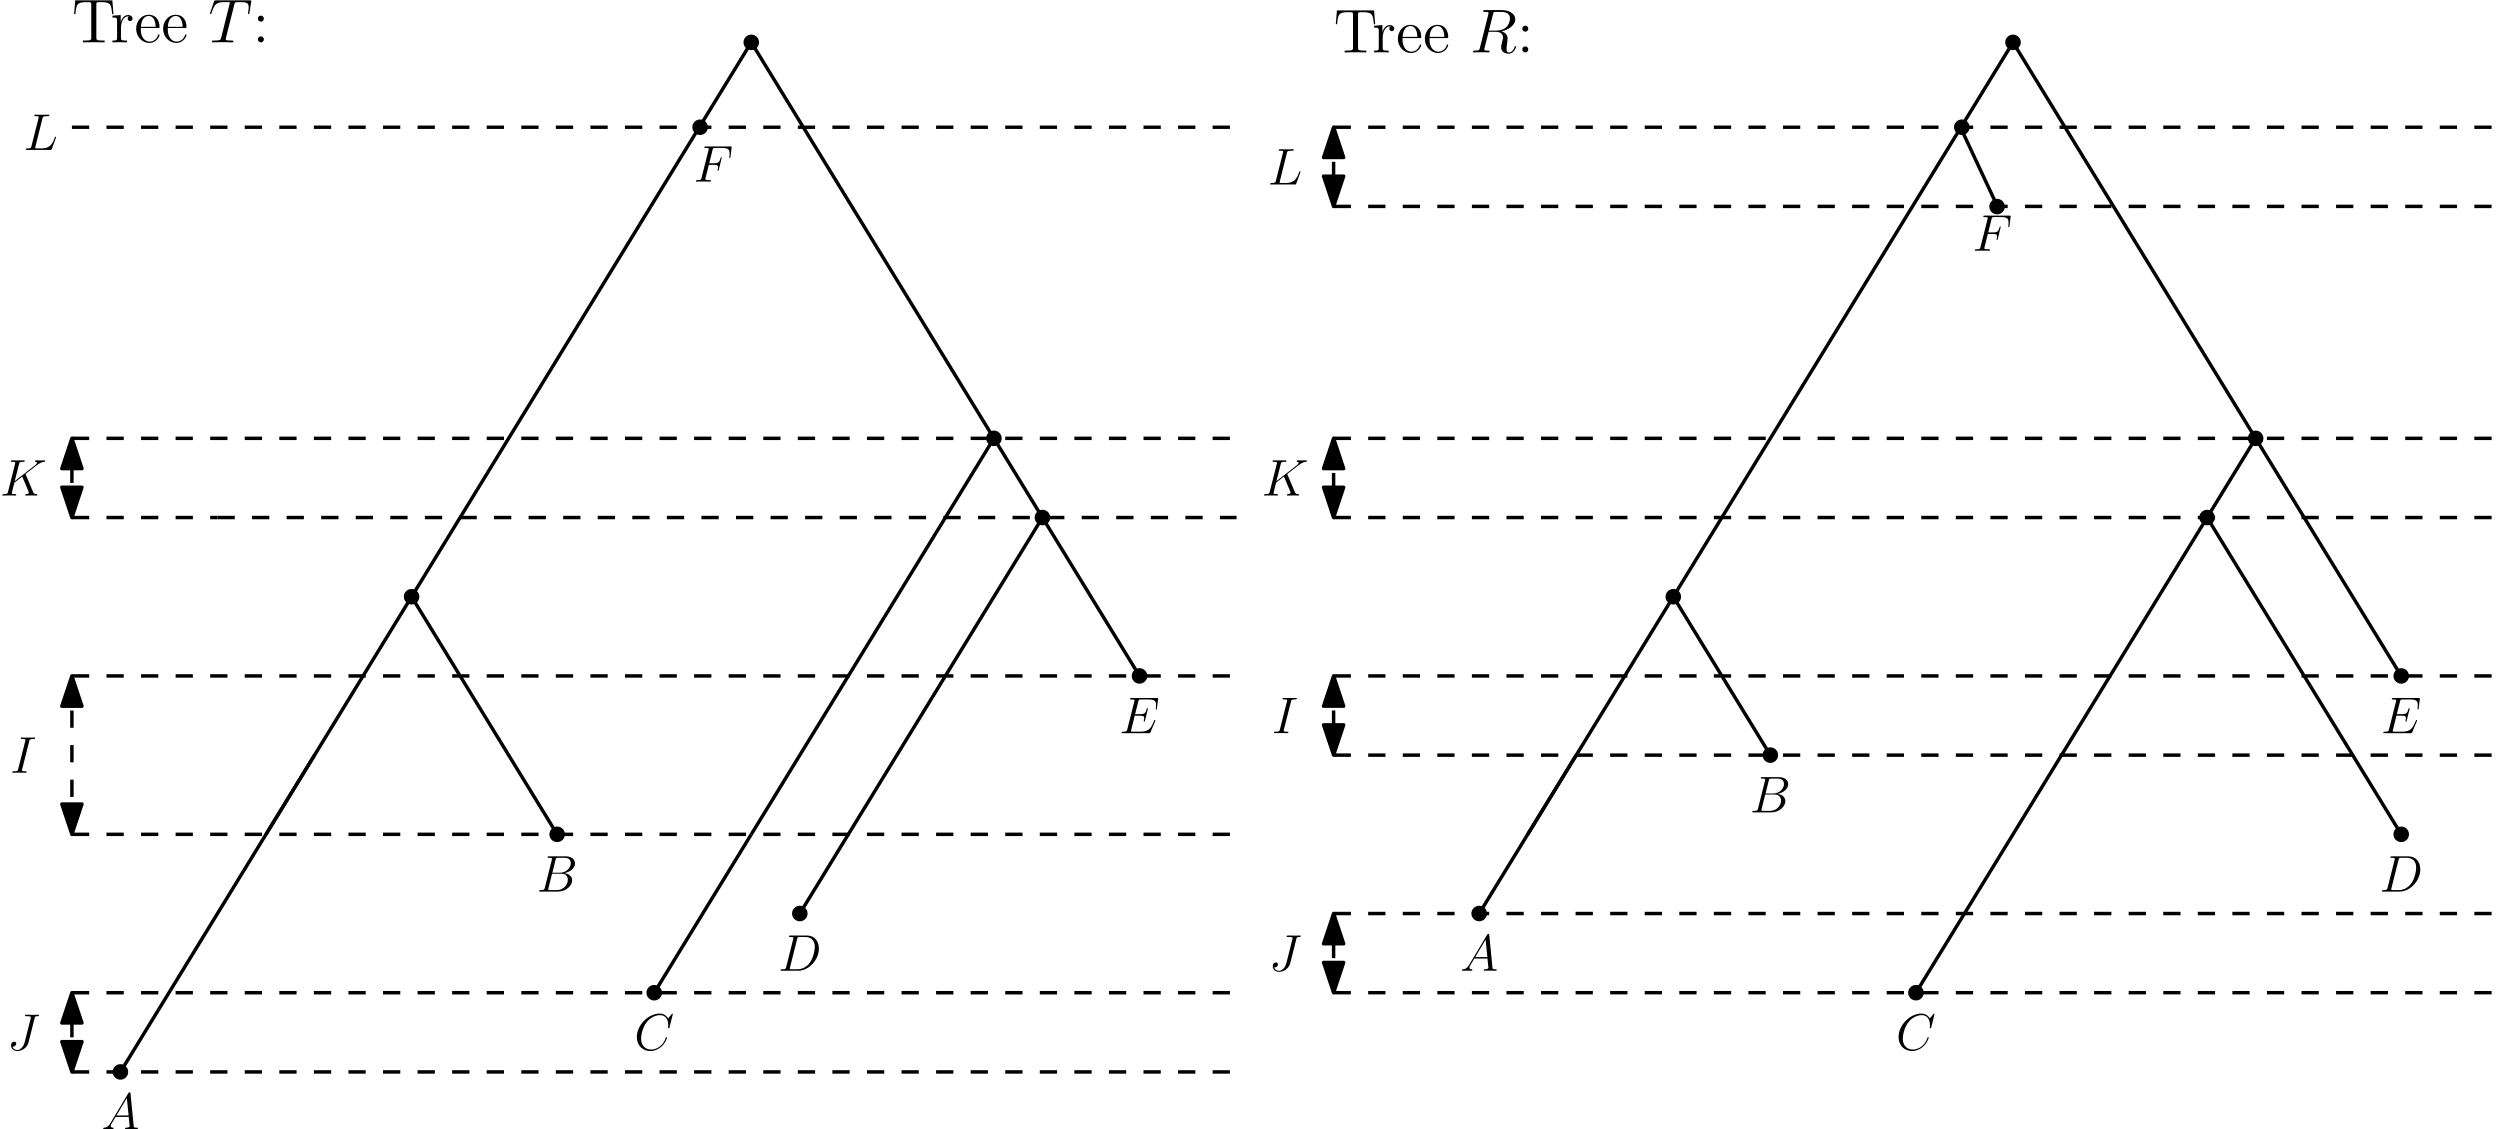 <?xml version="1.0" encoding="UTF-8" standalone="no"?>
<svg
   xmlns:dc="http://purl.org/dc/elements/1.1/"
   xmlns:cc="http://creativecommons.org/ns#"
   xmlns:rdf="http://www.w3.org/1999/02/22-rdf-syntax-ns#"
   xmlns:svg="http://www.w3.org/2000/svg"
   xmlns="http://www.w3.org/2000/svg"
   xmlns:xlink="http://www.w3.org/1999/xlink"
   xmlns:sodipodi="http://sodipodi.sourceforge.net/DTD/sodipodi-0.dtd"
   xmlns:inkscape="http://www.inkscape.org/namespaces/inkscape"
   width="578.578pt"
   height="261.323pt"
   viewBox="0 0 578.578 261.323"
   version="1.1"
   id="svg4155"
   inkscape:version="0.91 r13725"
   sodipodi:docname="dts_neighbors.svg">
  <sodipodi:namedview
     pagecolor="#ffffff"
     bordercolor="#666666"
     borderopacity="1"
     objecttolerance="10"
     gridtolerance="10"
     guidetolerance="10"
     inkscape:pageopacity="0"
     inkscape:pageshadow="2"
     inkscape:window-width="1920"
     inkscape:window-height="1200"
     id="namedview4554"
     showgrid="false"
     inkscape:zoom="1.9233356"
     inkscape:cx="361.61137"
     inkscape:cy="163.32687"
     inkscape:window-x="0"
     inkscape:window-y="0"
     inkscape:window-maximized="1"
     inkscape:current-layer="surface2276" />
  <defs
     id="defs4157">
    <g
       id="g4159">
      <symbol
         overflow="visible"
         id="glyph0-0">
        <path
           style="stroke:none;"
           d=""
           id="path4162" />
      </symbol>
      <symbol
         overflow="visible"
         id="glyph0-1">
        <path
           style="stroke:none;"
           d="M 4.375 -7.344 C 4.484 -7.797 4.531 -7.812 5 -7.812 L 6.547 -7.812 C 7.906 -7.812 7.906 -6.672 7.906 -6.562 C 7.906 -5.594 6.938 -4.359 5.359 -4.359 L 3.641 -4.359 Z M 6.391 -4.266 C 7.703 -4.5 8.875 -5.422 8.875 -6.516 C 8.875 -7.453 8.062 -8.156 6.703 -8.156 L 2.875 -8.156 C 2.641 -8.156 2.531 -8.156 2.531 -7.938 C 2.531 -7.812 2.641 -7.812 2.828 -7.812 C 3.547 -7.812 3.547 -7.719 3.547 -7.594 C 3.547 -7.562 3.547 -7.5 3.5 -7.312 L 1.891 -0.891 C 1.781 -0.469 1.75 -0.344 0.922 -0.344 C 0.688 -0.344 0.578 -0.344 0.578 -0.125 C 0.578 0 0.641 0 0.891 0 L 4.984 0 C 6.812 0 8.219 -1.391 8.219 -2.594 C 8.219 -3.578 7.359 -4.172 6.391 -4.266 Z M 4.703 -0.344 L 3.078 -0.344 C 2.922 -0.344 2.891 -0.344 2.828 -0.359 C 2.688 -0.375 2.672 -0.391 2.672 -0.484 C 2.672 -0.578 2.703 -0.641 2.719 -0.75 L 3.562 -4.125 L 5.812 -4.125 C 7.219 -4.125 7.219 -2.812 7.219 -2.719 C 7.219 -1.562 6.188 -0.344 4.703 -0.344 Z M 4.703 -0.344 "
           id="path4165" />
      </symbol>
      <symbol
         overflow="visible"
         id="glyph0-2">
        <path
           style="stroke:none;"
           d="M 2.031 -1.328 C 1.609 -0.625 1.203 -0.375 0.641 -0.344 C 0.5 -0.328 0.406 -0.328 0.406 -0.125 C 0.406 -0.047 0.469 0 0.547 0 C 0.766 0 1.297 -0.031 1.516 -0.031 C 1.859 -0.031 2.25 0 2.578 0 C 2.656 0 2.797 0 2.797 -0.234 C 2.797 -0.328 2.703 -0.344 2.625 -0.344 C 2.359 -0.375 2.125 -0.469 2.125 -0.75 C 2.125 -0.922 2.203 -1.047 2.359 -1.312 L 3.266 -2.828 L 6.312 -2.828 C 6.328 -2.719 6.328 -2.625 6.328 -2.516 C 6.375 -2.203 6.516 -0.953 6.516 -0.734 C 6.516 -0.375 5.906 -0.344 5.719 -0.344 C 5.578 -0.344 5.453 -0.344 5.453 -0.125 C 5.453 0 5.562 0 5.625 0 C 5.828 0 6.078 -0.031 6.281 -0.031 L 6.953 -0.031 C 7.688 -0.031 8.219 0 8.219 0 C 8.312 0 8.438 0 8.438 -0.234 C 8.438 -0.344 8.328 -0.344 8.156 -0.344 C 7.5 -0.344 7.484 -0.453 7.453 -0.812 L 6.719 -8.266 C 6.688 -8.516 6.641 -8.531 6.516 -8.531 C 6.391 -8.531 6.328 -8.516 6.219 -8.328 Z M 3.469 -3.172 L 5.875 -7.188 L 6.281 -3.172 Z M 3.469 -3.172 "
           id="path4168" />
      </symbol>
      <symbol
         overflow="visible"
         id="glyph0-3">
        <path
           style="stroke:none;"
           d="M 8.922 -8.312 C 8.922 -8.422 8.844 -8.422 8.828 -8.422 C 8.797 -8.422 8.75 -8.422 8.656 -8.297 L 7.828 -7.297 C 7.406 -8.016 6.75 -8.422 5.859 -8.422 C 3.281 -8.422 0.594 -5.797 0.594 -2.984 C 0.594 -0.984 2 0.25 3.734 0.25 C 4.703 0.25 5.531 -0.156 6.234 -0.734 C 7.266 -1.609 7.578 -2.766 7.578 -2.875 C 7.578 -2.969 7.484 -2.969 7.453 -2.969 C 7.344 -2.969 7.328 -2.906 7.297 -2.859 C 6.75 -0.984 5.141 -0.094 3.938 -0.094 C 2.672 -0.094 1.578 -0.906 1.578 -2.609 C 1.578 -2.984 1.703 -5.062 3.047 -6.641 C 3.703 -7.406 4.828 -8.062 5.969 -8.062 C 7.281 -8.062 7.859 -6.984 7.859 -5.766 C 7.859 -5.453 7.828 -5.188 7.828 -5.141 C 7.828 -5.031 7.953 -5.031 7.984 -5.031 C 8.109 -5.031 8.125 -5.047 8.172 -5.266 Z M 8.922 -8.312 "
           id="path4171" />
      </symbol>
      <symbol
         overflow="visible"
         id="glyph0-4">
        <path
           style="stroke:none;"
           d="M 1.875 -0.891 C 1.766 -0.469 1.75 -0.344 0.906 -0.344 C 0.688 -0.344 0.562 -0.344 0.562 -0.125 C 0.562 0 0.641 0 0.875 0 L 4.656 0 C 7.078 0 9.438 -2.5 9.438 -5.156 C 9.438 -6.891 8.406 -8.156 6.688 -8.156 L 2.859 -8.156 C 2.625 -8.156 2.516 -8.156 2.516 -7.938 C 2.516 -7.812 2.625 -7.812 2.812 -7.812 C 3.531 -7.812 3.531 -7.719 3.531 -7.594 C 3.531 -7.562 3.531 -7.5 3.484 -7.312 Z M 4.406 -7.344 C 4.5 -7.797 4.547 -7.812 5.016 -7.812 L 6.328 -7.812 C 7.453 -7.812 8.484 -7.203 8.484 -5.562 C 8.484 -4.953 8.25 -2.875 7.094 -1.562 C 6.75 -1.172 5.844 -0.344 4.469 -0.344 L 3.109 -0.344 C 2.938 -0.344 2.922 -0.344 2.844 -0.359 C 2.719 -0.375 2.703 -0.391 2.703 -0.484 C 2.703 -0.578 2.719 -0.641 2.75 -0.75 Z M 4.406 -7.344 "
           id="path4174" />
      </symbol>
      <symbol
         overflow="visible"
         id="glyph0-5">
        <path
           style="stroke:none;"
           d="M 8.312 -2.766 C 8.312 -2.812 8.359 -2.891 8.359 -2.938 C 8.359 -3 8.312 -3.062 8.234 -3.062 C 8.188 -3.062 8.156 -3.047 8.125 -3.016 C 8.109 -3 8.109 -2.969 8 -2.734 C 7.297 -1.062 6.781 -0.344 4.859 -0.344 L 3.125 -0.344 C 2.953 -0.344 2.922 -0.344 2.859 -0.359 C 2.719 -0.375 2.719 -0.391 2.719 -0.484 C 2.719 -0.578 2.734 -0.641 2.766 -0.75 L 3.578 -4.047 L 4.766 -4.047 C 5.703 -4.047 5.766 -3.844 5.766 -3.484 C 5.766 -3.375 5.766 -3.266 5.688 -2.906 C 5.672 -2.859 5.656 -2.812 5.656 -2.766 C 5.656 -2.688 5.719 -2.656 5.781 -2.656 C 5.891 -2.656 5.906 -2.734 5.953 -2.906 L 6.641 -5.672 C 6.641 -5.734 6.594 -5.797 6.516 -5.797 C 6.406 -5.797 6.391 -5.75 6.344 -5.578 C 6.109 -4.656 5.875 -4.406 4.812 -4.406 L 3.672 -4.406 L 4.406 -7.344 C 4.516 -7.75 4.547 -7.797 5.031 -7.797 L 6.734 -7.797 C 8.219 -7.797 8.516 -7.406 8.516 -6.484 C 8.516 -6.484 8.516 -6.141 8.469 -5.75 C 8.453 -5.703 8.438 -5.625 8.438 -5.609 C 8.438 -5.516 8.5 -5.469 8.578 -5.469 C 8.656 -5.469 8.703 -5.516 8.719 -5.734 L 8.984 -7.828 C 8.984 -7.859 9 -7.984 9 -8.016 C 9 -8.141 8.891 -8.141 8.672 -8.141 L 2.844 -8.141 C 2.625 -8.141 2.5 -8.141 2.5 -7.922 C 2.5 -7.797 2.578 -7.797 2.781 -7.797 C 3.531 -7.797 3.531 -7.703 3.531 -7.578 C 3.531 -7.516 3.516 -7.469 3.484 -7.344 L 1.859 -0.891 C 1.75 -0.469 1.734 -0.344 0.891 -0.344 C 0.672 -0.344 0.547 -0.344 0.547 -0.125 C 0.547 0 0.625 0 0.859 0 L 6.859 0 C 7.125 0 7.141 -0.016 7.219 -0.203 Z M 8.312 -2.766 "
           id="path4177" />
      </symbol>
      <symbol
         overflow="visible"
         id="glyph0-6">
        <path
           style="stroke:none;"
           d="M 3.547 -3.891 L 4.703 -3.891 C 5.609 -3.891 5.672 -3.688 5.672 -3.344 C 5.672 -3.188 5.656 -3.031 5.594 -2.766 C 5.562 -2.719 5.562 -2.656 5.562 -2.625 C 5.562 -2.547 5.609 -2.5 5.688 -2.5 C 5.781 -2.5 5.797 -2.547 5.844 -2.734 L 6.531 -5.516 C 6.531 -5.562 6.5 -5.641 6.422 -5.641 C 6.312 -5.641 6.297 -5.594 6.25 -5.391 C 6 -4.5 5.766 -4.25 4.719 -4.25 L 3.641 -4.25 L 4.406 -7.344 C 4.516 -7.75 4.547 -7.797 5.031 -7.797 L 6.641 -7.797 C 8.125 -7.797 8.344 -7.344 8.344 -6.5 C 8.344 -6.438 8.344 -6.172 8.312 -5.859 C 8.297 -5.812 8.266 -5.656 8.266 -5.609 C 8.266 -5.516 8.328 -5.469 8.406 -5.469 C 8.484 -5.469 8.531 -5.516 8.562 -5.734 L 8.812 -7.828 C 8.812 -7.859 8.828 -7.984 8.828 -8.016 C 8.828 -8.141 8.719 -8.141 8.516 -8.141 L 2.844 -8.141 C 2.625 -8.141 2.5 -8.141 2.5 -7.922 C 2.5 -7.797 2.578 -7.797 2.781 -7.797 C 3.531 -7.797 3.531 -7.703 3.531 -7.578 C 3.531 -7.516 3.516 -7.469 3.484 -7.344 L 1.859 -0.891 C 1.75 -0.469 1.734 -0.344 0.891 -0.344 C 0.672 -0.344 0.547 -0.344 0.547 -0.125 C 0.547 0 0.656 0 0.734 0 C 0.953 0 1.188 -0.031 1.422 -0.031 L 2.969 -0.031 C 3.234 -0.031 3.531 0 3.797 0 C 3.891 0 4.047 0 4.047 -0.219 C 4.047 -0.344 3.969 -0.344 3.703 -0.344 C 2.766 -0.344 2.734 -0.438 2.734 -0.609 C 2.734 -0.672 2.766 -0.766 2.781 -0.844 Z M 3.547 -3.891 "
           id="path4180" />
      </symbol>
      <symbol
         overflow="visible"
         id="glyph0-7">
        <path
           style="stroke:none;"
           d="M 4.406 -7.281 C 4.5 -7.703 4.531 -7.812 5.406 -7.812 C 5.672 -7.812 5.766 -7.812 5.766 -8.047 C 5.766 -8.156 5.625 -8.156 5.594 -8.156 C 5.375 -8.156 5.109 -8.141 4.906 -8.141 L 3.438 -8.141 C 3.188 -8.141 2.922 -8.156 2.672 -8.156 C 2.578 -8.156 2.453 -8.156 2.453 -7.938 C 2.453 -7.812 2.547 -7.812 2.781 -7.812 C 3.531 -7.812 3.531 -7.719 3.531 -7.594 C 3.531 -7.5 3.5 -7.438 3.484 -7.328 L 1.859 -0.891 C 1.75 -0.469 1.734 -0.344 0.859 -0.344 C 0.594 -0.344 0.484 -0.344 0.484 -0.125 C 0.484 0 0.609 0 0.672 0 C 0.891 0 1.141 -0.031 1.359 -0.031 L 2.828 -0.031 C 3.078 -0.031 3.328 0 3.578 0 C 3.672 0 3.812 0 3.812 -0.219 C 3.812 -0.344 3.734 -0.344 3.484 -0.344 C 2.734 -0.344 2.734 -0.438 2.734 -0.578 C 2.734 -0.609 2.734 -0.672 2.781 -0.859 Z M 4.406 -7.281 "
           id="path4183" />
      </symbol>
      <symbol
         overflow="visible"
         id="glyph0-8">
        <path
           style="stroke:none;"
           d="M 6.391 -7.344 C 6.484 -7.703 6.5 -7.812 7.094 -7.812 C 7.281 -7.812 7.406 -7.812 7.406 -8.031 C 7.406 -8.156 7.297 -8.156 7.25 -8.156 C 7.047 -8.156 6.812 -8.141 6.594 -8.141 L 5.938 -8.141 C 5.438 -8.141 4.906 -8.156 4.406 -8.156 C 4.297 -8.156 4.156 -8.156 4.156 -7.953 C 4.156 -7.828 4.25 -7.828 4.25 -7.812 L 4.547 -7.812 C 5.516 -7.812 5.516 -7.719 5.516 -7.547 C 5.516 -7.531 5.516 -7.453 5.469 -7.25 L 4.094 -1.797 C 3.781 -0.578 2.969 0.016 2.406 0.016 C 2 0.016 1.422 -0.172 1.281 -0.812 C 1.328 -0.797 1.391 -0.781 1.438 -0.781 C 1.828 -0.781 2.141 -1.141 2.141 -1.484 C 2.141 -1.672 2.016 -1.922 1.656 -1.922 C 1.453 -1.922 0.938 -1.812 0.938 -1.031 C 0.938 -0.281 1.562 0.25 2.422 0.25 C 3.516 0.25 4.688 -0.578 4.969 -1.703 Z M 6.391 -7.344 "
           id="path4186" />
      </symbol>
      <symbol
         overflow="visible"
         id="glyph0-9">
        <path
           style="stroke:none;"
           d="M 5.969 -4.828 C 5.969 -4.859 5.922 -4.953 5.922 -5 C 5.922 -5.016 5.922 -5.016 6.125 -5.172 L 7.297 -6.078 C 8.891 -7.328 9.422 -7.75 10.25 -7.812 C 10.328 -7.828 10.453 -7.828 10.453 -8.031 C 10.453 -8.109 10.406 -8.156 10.312 -8.156 C 10.188 -8.156 10.047 -8.141 9.906 -8.141 L 9.453 -8.141 C 9.078 -8.141 8.688 -8.156 8.328 -8.156 C 8.25 -8.156 8.109 -8.156 8.109 -7.953 C 8.109 -7.828 8.188 -7.812 8.266 -7.812 C 8.391 -7.812 8.547 -7.75 8.547 -7.594 C 8.547 -7.344 8.188 -7.062 8.094 -7 L 3.406 -3.344 L 4.406 -7.297 C 4.5 -7.703 4.531 -7.812 5.375 -7.812 C 5.609 -7.812 5.719 -7.812 5.719 -8.047 C 5.719 -8.156 5.594 -8.156 5.531 -8.156 C 5.312 -8.156 5.062 -8.141 4.844 -8.141 L 3.438 -8.141 C 3.219 -8.141 2.953 -8.156 2.734 -8.156 C 2.641 -8.156 2.516 -8.156 2.516 -7.938 C 2.516 -7.812 2.625 -7.812 2.797 -7.812 C 3.531 -7.812 3.531 -7.719 3.531 -7.594 C 3.531 -7.562 3.531 -7.5 3.484 -7.312 L 1.859 -0.891 C 1.75 -0.469 1.734 -0.344 0.891 -0.344 C 0.672 -0.344 0.547 -0.344 0.547 -0.125 C 0.547 0 0.656 0 0.734 0 C 0.953 0 1.188 -0.031 1.422 -0.031 L 2.828 -0.031 C 3.047 -0.031 3.297 0 3.531 0 C 3.625 0 3.75 0 3.75 -0.234 C 3.75 -0.344 3.641 -0.344 3.469 -0.344 C 2.734 -0.344 2.734 -0.438 2.734 -0.562 C 2.734 -0.641 2.812 -0.938 2.859 -1.141 L 3.328 -2.984 L 5.141 -4.406 C 5.484 -3.641 6.125 -2.109 6.609 -0.938 C 6.641 -0.875 6.672 -0.797 6.672 -0.719 C 6.672 -0.359 6.188 -0.344 6.078 -0.344 C 5.969 -0.344 5.859 -0.344 5.859 -0.125 C 5.859 0 5.984 0 6.031 0 C 6.438 0 6.891 -0.031 7.297 -0.031 L 7.875 -0.031 C 8.062 -0.031 8.266 0 8.438 0 C 8.516 0 8.641 0 8.641 -0.234 C 8.641 -0.344 8.531 -0.344 8.422 -0.344 C 7.969 -0.359 7.812 -0.453 7.641 -0.891 Z M 5.969 -4.828 "
           id="path4189" />
      </symbol>
      <symbol
         overflow="visible"
         id="glyph0-10">
        <path
           style="stroke:none;"
           d="M 3.594 -1.422 C 3.531 -1.219 3.531 -1.188 3.375 -0.969 C 3.109 -0.641 2.578 -0.125 2.016 -0.125 C 1.531 -0.125 1.25 -0.562 1.25 -1.266 C 1.25 -1.922 1.625 -3.266 1.859 -3.766 C 2.266 -4.609 2.828 -5.031 3.281 -5.031 C 4.078 -5.031 4.234 -4.047 4.234 -3.953 C 4.234 -3.938 4.203 -3.797 4.188 -3.766 Z M 4.359 -4.484 C 4.234 -4.797 3.906 -5.266 3.281 -5.266 C 1.938 -5.266 0.484 -3.531 0.484 -1.75 C 0.484 -0.578 1.172 0.125 1.984 0.125 C 2.641 0.125 3.203 -0.391 3.531 -0.781 C 3.656 -0.078 4.219 0.125 4.578 0.125 C 4.938 0.125 5.219 -0.094 5.438 -0.531 C 5.625 -0.938 5.797 -1.656 5.797 -1.703 C 5.797 -1.766 5.75 -1.812 5.672 -1.812 C 5.562 -1.812 5.562 -1.75 5.516 -1.578 C 5.328 -0.875 5.109 -0.125 4.609 -0.125 C 4.266 -0.125 4.25 -0.438 4.25 -0.672 C 4.25 -0.938 4.281 -1.078 4.391 -1.547 C 4.469 -1.844 4.531 -2.109 4.625 -2.453 C 5.062 -4.25 5.172 -4.672 5.172 -4.75 C 5.172 -4.906 5.047 -5.047 4.859 -5.047 C 4.484 -5.047 4.391 -4.625 4.359 -4.484 Z M 4.359 -4.484 "
           id="path4192" />
      </symbol>
      <symbol
         overflow="visible"
         id="glyph0-11">
        <path
           style="stroke:none;"
           d="M 2.766 -8 C 2.766 -8.047 2.797 -8.109 2.797 -8.172 C 2.797 -8.297 2.672 -8.297 2.656 -8.297 C 2.641 -8.297 2.219 -8.266 2 -8.234 C 1.797 -8.219 1.609 -8.203 1.406 -8.188 C 1.109 -8.156 1.031 -8.156 1.031 -7.938 C 1.031 -7.812 1.141 -7.812 1.266 -7.812 C 1.875 -7.812 1.875 -7.703 1.875 -7.594 C 1.875 -7.5 1.781 -7.156 1.734 -6.938 L 1.453 -5.797 C 1.328 -5.312 0.641 -2.609 0.594 -2.391 C 0.531 -2.094 0.531 -1.891 0.531 -1.734 C 0.531 -0.516 1.219 0.125 2 0.125 C 3.375 0.125 4.812 -1.656 4.812 -3.391 C 4.812 -4.5 4.203 -5.266 3.297 -5.266 C 2.672 -5.266 2.109 -4.75 1.891 -4.516 Z M 2.016 -0.125 C 1.625 -0.125 1.203 -0.406 1.203 -1.344 C 1.203 -1.734 1.25 -1.953 1.453 -2.797 C 1.5 -2.953 1.688 -3.719 1.734 -3.875 C 1.75 -3.969 2.469 -5.031 3.281 -5.031 C 3.797 -5.031 4.047 -4.5 4.047 -3.891 C 4.047 -3.312 3.703 -1.953 3.406 -1.344 C 3.109 -0.688 2.562 -0.125 2.016 -0.125 Z M 2.016 -0.125 "
           id="path4195" />
      </symbol>
      <symbol
         overflow="visible"
         id="glyph0-12">
        <path
           style="stroke:none;"
           d="M 4.391 -7.25 C 4.5 -7.703 4.531 -7.812 5.578 -7.812 C 5.906 -7.812 5.984 -7.812 5.984 -8.047 C 5.984 -8.156 5.859 -8.156 5.812 -8.156 C 5.562 -8.156 5.297 -8.141 5.062 -8.141 L 3.453 -8.141 C 3.234 -8.141 2.969 -8.156 2.734 -8.156 C 2.641 -8.156 2.516 -8.156 2.516 -7.938 C 2.516 -7.812 2.625 -7.812 2.797 -7.812 C 3.531 -7.812 3.531 -7.719 3.531 -7.594 C 3.531 -7.562 3.531 -7.5 3.484 -7.312 L 1.859 -0.891 C 1.75 -0.469 1.734 -0.344 0.891 -0.344 C 0.672 -0.344 0.547 -0.344 0.547 -0.125 C 0.547 0 0.625 0 0.859 0 L 6.219 0 C 6.484 0 6.484 -0.016 6.578 -0.234 L 7.5 -2.766 C 7.516 -2.828 7.547 -2.906 7.547 -2.938 C 7.547 -3.016 7.484 -3.062 7.422 -3.062 C 7.406 -3.062 7.344 -3.062 7.328 -3.016 C 7.297 -3 7.297 -2.969 7.203 -2.75 C 6.828 -1.703 6.281 -0.344 4.266 -0.344 L 3.125 -0.344 C 2.953 -0.344 2.922 -0.344 2.859 -0.359 C 2.719 -0.375 2.719 -0.391 2.719 -0.484 C 2.719 -0.578 2.734 -0.641 2.766 -0.75 Z M 4.391 -7.25 "
           id="path4198" />
      </symbol>
      <symbol
         overflow="visible"
         id="glyph1-0">
        <path
           style="stroke:none;"
           d=""
           id="path4201" />
      </symbol>
      <symbol
         overflow="visible"
         id="glyph1-1">
        <path
           style="stroke:none;"
           d="M 9.359 -9.719 L 0.766 -9.719 L 0.5 -6.531 L 0.812 -6.531 C 1.016 -8.797 1.141 -9.312 3.406 -9.312 C 3.672 -9.312 4.078 -9.312 4.188 -9.281 C 4.469 -9.234 4.484 -9.062 4.484 -8.734 L 4.484 -1.109 C 4.484 -0.609 4.484 -0.422 3.078 -0.422 L 2.562 -0.422 L 2.562 0 C 3.031 -0.031 4.5 -0.031 5.062 -0.031 C 5.625 -0.031 7.109 -0.031 7.578 0 L 7.578 -0.422 L 7.062 -0.422 C 5.656 -0.422 5.656 -0.609 5.656 -1.109 L 5.656 -8.734 C 5.656 -9.094 5.688 -9.219 5.906 -9.281 C 6.031 -9.312 6.438 -9.312 6.719 -9.312 C 8.984 -9.312 9.109 -8.797 9.312 -6.531 L 9.625 -6.531 Z M 9.359 -9.719 "
           id="path4204" />
      </symbol>
      <symbol
         overflow="visible"
         id="glyph1-2">
        <path
           style="stroke:none;"
           d="M 2.391 -3.344 C 2.391 -4.734 2.969 -6.031 4.078 -6.031 C 4.188 -6.031 4.219 -6.031 4.281 -6.031 C 4.156 -5.969 3.938 -5.875 3.938 -5.5 C 3.938 -5.078 4.266 -4.922 4.484 -4.922 C 4.781 -4.922 5.062 -5.109 5.062 -5.5 C 5.062 -5.922 4.672 -6.328 4.062 -6.328 C 2.844 -6.328 2.422 -5 2.344 -4.734 L 2.328 -4.734 L 2.328 -6.328 L 0.406 -6.172 L 0.406 -5.75 C 1.375 -5.75 1.484 -5.656 1.484 -4.953 L 1.484 -1.062 C 1.484 -0.422 1.328 -0.422 0.406 -0.422 L 0.406 0 C 0.797 -0.031 1.594 -0.031 2.016 -0.031 C 2.406 -0.031 3.422 -0.031 3.766 0 L 3.766 -0.422 L 3.469 -0.422 C 2.422 -0.422 2.391 -0.578 2.391 -1.094 Z M 2.391 -3.344 "
           id="path4207" />
      </symbol>
      <symbol
         overflow="visible"
         id="glyph1-3">
        <path
           style="stroke:none;"
           d="M 5.5 -3.328 C 5.812 -3.328 5.844 -3.328 5.844 -3.594 C 5.844 -5.047 5.062 -6.391 3.328 -6.391 C 1.688 -6.391 0.438 -4.922 0.438 -3.141 C 0.438 -1.25 1.891 0.141 3.484 0.141 C 5.188 0.141 5.844 -1.406 5.844 -1.703 C 5.844 -1.797 5.766 -1.844 5.688 -1.844 C 5.562 -1.844 5.531 -1.781 5.516 -1.703 C 5.141 -0.5 4.172 -0.172 3.578 -0.172 C 2.969 -0.172 1.516 -0.578 1.516 -3.062 L 1.516 -3.328 Z M 1.531 -3.594 C 1.656 -5.859 2.906 -6.109 3.312 -6.109 C 4.844 -6.109 4.938 -4.094 4.953 -3.594 Z M 1.531 -3.594 "
           id="path4210" />
      </symbol>
      <symbol
         overflow="visible"
         id="glyph1-4">
        <path
           style="stroke:none;"
           d="M 2.641 -5.5 C 2.641 -5.875 2.312 -6.188 1.953 -6.188 C 1.531 -6.188 1.25 -5.859 1.25 -5.5 C 1.25 -5.062 1.609 -4.797 1.938 -4.797 C 2.328 -4.797 2.641 -5.094 2.641 -5.5 Z M 2.641 -0.703 C 2.641 -1.094 2.312 -1.391 1.953 -1.391 C 1.531 -1.391 1.25 -1.062 1.25 -0.703 C 1.25 -0.266 1.609 0 1.938 0 C 2.328 0 2.641 -0.297 2.641 -0.703 Z M 2.641 -0.703 "
           id="path4213" />
      </symbol>
      <symbol
         overflow="visible"
         id="glyph2-0">
        <path
           style="stroke:none;"
           d=""
           id="path4216" />
      </symbol>
      <symbol
         overflow="visible"
         id="glyph2-1">
        <path
           style="stroke:none;"
           d="M 5.984 -8.75 C 6.062 -9.094 6.094 -9.219 6.312 -9.281 C 6.422 -9.312 6.906 -9.312 7.203 -9.312 C 8.641 -9.312 9.312 -9.25 9.312 -8.141 C 9.312 -7.922 9.25 -7.375 9.172 -6.844 L 9.156 -6.672 C 9.156 -6.609 9.203 -6.531 9.297 -6.531 C 9.438 -6.531 9.438 -6.594 9.484 -6.828 L 9.891 -9.359 C 9.922 -9.5 9.922 -9.531 9.922 -9.562 C 9.922 -9.719 9.844 -9.719 9.547 -9.719 L 1.703 -9.719 C 1.375 -9.719 1.359 -9.703 1.281 -9.453 L 0.406 -6.875 C 0.391 -6.844 0.344 -6.688 0.344 -6.672 C 0.344 -6.594 0.406 -6.531 0.484 -6.531 C 0.609 -6.531 0.625 -6.578 0.688 -6.766 C 1.297 -8.5 1.594 -9.312 3.5 -9.312 L 4.453 -9.312 C 4.812 -9.312 4.953 -9.312 4.953 -9.156 C 4.953 -9.109 4.953 -9.078 4.875 -8.828 L 2.953 -1.125 C 2.812 -0.562 2.781 -0.422 1.266 -0.422 C 0.906 -0.422 0.797 -0.422 0.797 -0.141 C 0.797 0 0.969 0 1.031 0 C 1.391 0 1.766 -0.031 2.125 -0.031 L 4.359 -0.031 C 4.719 -0.031 5.109 0 5.469 0 C 5.625 0 5.766 0 5.766 -0.266 C 5.766 -0.422 5.672 -0.422 5.297 -0.422 C 4 -0.422 4 -0.547 4 -0.766 C 4 -0.781 4 -0.875 4.062 -1.109 Z M 5.984 -8.75 "
           id="path4219" />
      </symbol>
      <symbol
         overflow="visible"
         id="glyph2-2">
        <path
           style="stroke:none;"
           d="M 5.281 -8.828 C 5.406 -9.359 5.469 -9.375 6.031 -9.375 L 7.062 -9.375 C 8.297 -9.375 9.203 -9.016 9.203 -7.891 C 9.203 -7.156 8.828 -5.047 5.953 -5.047 L 4.328 -5.047 Z M 7.266 -4.875 C 9.047 -5.266 10.438 -6.406 10.438 -7.641 C 10.438 -8.766 9.312 -9.797 7.312 -9.797 L 3.422 -9.797 C 3.141 -9.797 3.016 -9.797 3.016 -9.531 C 3.016 -9.375 3.109 -9.375 3.391 -9.375 C 4.25 -9.375 4.25 -9.266 4.25 -9.109 C 4.25 -9.078 4.25 -9 4.188 -8.781 L 2.25 -1.062 C 2.125 -0.562 2.094 -0.422 1.109 -0.422 C 0.781 -0.422 0.672 -0.422 0.672 -0.141 C 0.672 0 0.828 0 0.875 0 C 1.141 0 1.438 -0.031 1.703 -0.031 L 3.406 -0.031 C 3.656 -0.031 3.953 0 4.219 0 C 4.328 0 4.484 0 4.484 -0.266 C 4.484 -0.422 4.359 -0.422 4.141 -0.422 C 3.266 -0.422 3.266 -0.531 3.266 -0.672 C 3.266 -0.688 3.266 -0.781 3.297 -0.906 L 4.266 -4.766 L 5.984 -4.766 C 7.344 -4.766 7.609 -3.906 7.609 -3.422 C 7.609 -3.219 7.453 -2.656 7.359 -2.281 C 7.203 -1.625 7.156 -1.469 7.156 -1.188 C 7.156 -0.172 7.984 0.297 8.953 0.297 C 10.109 0.297 10.609 -1.125 10.609 -1.312 C 10.609 -1.422 10.547 -1.469 10.453 -1.469 C 10.344 -1.469 10.312 -1.375 10.281 -1.266 C 9.938 -0.25 9.359 0.016 9 0.016 C 8.641 0.016 8.406 -0.141 8.406 -0.781 C 8.406 -1.141 8.578 -2.438 8.594 -2.516 C 8.656 -3.047 8.656 -3.094 8.656 -3.219 C 8.656 -4.266 7.812 -4.703 7.266 -4.875 Z M 7.266 -4.875 "
           id="path4222" />
      </symbol>
    </g>
    <clipPath
       id="clip1">
      <path
         d="M 23 252 L 32 252 L 32 261.324 L 23 261.324 Z M 23 252 "
         id="path4225" />
    </clipPath>
    <clipPath
       id="clip2">
      <path
         d="M 308 174 L 578.578 174 L 578.578 176 L 308 176 Z M 308 174 "
         id="path4228" />
    </clipPath>
    <clipPath
       id="clip3">
      <path
         d="M 308 156 L 578.578 156 L 578.578 157 L 308 157 Z M 308 156 "
         id="path4231" />
    </clipPath>
    <clipPath
       id="clip4">
      <path
         d="M 308 211 L 578.578 211 L 578.578 212 L 308 212 Z M 308 211 "
         id="path4234" />
    </clipPath>
    <clipPath
       id="clip5">
      <path
         d="M 308 119 L 578.578 119 L 578.578 121 L 308 121 Z M 308 119 "
         id="path4237" />
    </clipPath>
    <clipPath
       id="clip6">
      <path
         d="M 308 101 L 578.578 101 L 578.578 102 L 308 102 Z M 308 101 "
         id="path4240" />
    </clipPath>
    <clipPath
       id="clip7">
      <path
         d="M 308 229 L 578.578 229 L 578.578 231 L 308 231 Z M 308 229 "
         id="path4243" />
    </clipPath>
    <clipPath
       id="clip8">
      <path
         d="M 308 47 L 578.578 47 L 578.578 49 L 308 49 Z M 308 47 "
         id="path4246" />
    </clipPath>
    <clipPath
       id="clip9">
      <path
         d="M 308 29 L 578.578 29 L 578.578 30 L 308 30 Z M 308 29 "
         id="path4249" />
    </clipPath>
  </defs>
  <g
     id="surface2276">
    <path
       style="fill:none;stroke-width:0.8;stroke-linecap:butt;stroke-linejoin:round;stroke:rgb(0%,0%,0%);stroke-opacity:1;stroke-miterlimit:10;"
       d="M 232.615 639.38 L 255.076 676.037 "
       transform="matrix(1,0,0,-1,-13.822,795.81)"
       id="path4252" />
    <path
       style="fill:none;stroke-width:0.8;stroke-linecap:butt;stroke-linejoin:round;stroke:rgb(0%,0%,0%);stroke-opacity:1;stroke-miterlimit:10;"
       d="M 109.076 657.708 L 142.767 602.72 "
       transform="matrix(1,0,0,-1,-13.822,795.81)"
       id="path4254" />
    <path
       style="fill:none;stroke-width:0.8;stroke-linecap:butt;stroke-linejoin:round;stroke:rgb(0%,0%,0%);stroke-opacity:1;stroke-miterlimit:10;"
       d="M 243.845 694.365 L 187.693 602.72 "
       transform="matrix(1,0,0,-1,-13.822,795.81)"
       id="path4256" />
    <path
       style="fill:none;stroke-width:0.8;stroke-linecap:butt;stroke-linejoin:round;stroke:rgb(0%,0%,0%);stroke-opacity:1;stroke-dasharray:4;stroke-miterlimit:10;"
       d="M 64.154 676.037 L 300.001 676.037 "
       transform="matrix(1,0,0,-1,-13.822,795.81)"
       id="path4258" />
    <g
       style="fill:rgb(0%,0%,0%);fill-opacity:1;"
       id="g4260">
      <use
         xlink:href="#glyph0-1"
         x="124.199"
         y="206.338"
         id="use4262" />
    </g>
    <g
       clip-path="url(#clip1)"
       clip-rule="nonzero"
       id="g4264">
      <g
         style="fill:rgb(0%,0%,0%);fill-opacity:1;"
         id="g4266">
        <use
           xlink:href="#glyph0-2"
           x="23.483"
           y="261.323"
           id="use4268" />
      </g>
    </g>
    <g
       style="fill:rgb(0%,0%,0%);fill-opacity:1;"
       id="g4270">
      <use
         xlink:href="#glyph0-3"
         x="146.791"
         y="242.994"
         id="use4272" />
    </g>
    <g
       style="fill:rgb(0%,0%,0%);fill-opacity:1;"
       id="g4274">
      <use
         xlink:href="#glyph0-4"
         x="180.079"
         y="224.665"
         id="use4276" />
    </g>
    <path
       style="fill:none;stroke-width:0.8;stroke-linecap:butt;stroke-linejoin:round;stroke:rgb(0%,0%,0%);stroke-opacity:1;stroke-miterlimit:10;"
       d="M 86.615 621.048 L 41.693 547.736 "
       transform="matrix(1,0,0,-1,-13.822,795.81)"
       id="path4278" />
    <path
       style="fill:none;stroke-width:0.8;stroke-linecap:butt;stroke-linejoin:round;stroke:rgb(0%,0%,0%);stroke-opacity:1;stroke-miterlimit:10;"
       d="M 187.693 602.72 L 165.232 566.064 "
       transform="matrix(1,0,0,-1,-13.822,795.81)"
       id="path4280" />
    <path
       style="fill:none;stroke-width:0.8;stroke-linecap:butt;stroke-linejoin:round;stroke:rgb(0%,0%,0%);stroke-opacity:1;stroke-miterlimit:10;"
       d="M 232.615 639.38 L 210.154 602.72 "
       transform="matrix(1,0,0,-1,-13.822,795.81)"
       id="path4282" />
    <path
       style="fill:none;stroke-width:0.8;stroke-linecap:butt;stroke-linejoin:round;stroke:rgb(0%,0%,0%);stroke-opacity:1;stroke-dasharray:4;stroke-miterlimit:10;"
       d="M 30.462 547.736 L 300.001 547.736 "
       transform="matrix(1,0,0,-1,-13.822,795.81)"
       id="path4284" />
    <path
       style="fill:none;stroke-width:0.8;stroke-linecap:butt;stroke-linejoin:round;stroke:rgb(0%,0%,0%);stroke-opacity:1;stroke-dasharray:4;stroke-miterlimit:10;"
       d="M 30.462 676.037 L 64.154 676.037 "
       transform="matrix(1,0,0,-1,-13.822,795.81)"
       id="path4286" />
    <path
       style=" stroke:none;fill-rule:evenodd;fill:rgb(0%,0%,0%);fill-opacity:1;"
       d="M 97.055 138.102 C 97.055 137.109 96.25 136.305 95.254 136.305 C 94.262 136.305 93.457 137.109 93.457 138.102 C 93.457 139.098 94.262 139.902 95.254 139.902 C 96.25 139.902 97.055 139.098 97.055 138.102 "
       id="path4288" />
    <path
       style=" stroke:none;fill-rule:evenodd;fill:rgb(0%,0%,0%);fill-opacity:1;"
       d="M 175.672 9.805 C 175.672 8.809 174.863 8.004 173.871 8.004 C 172.875 8.004 172.07 8.809 172.07 9.805 C 172.07 10.797 172.875 11.605 173.871 11.605 C 174.863 11.605 175.672 10.797 175.672 9.805 "
       id="path4290" />
    <path
       style=" stroke:none;fill-rule:evenodd;fill:rgb(0%,0%,0%);fill-opacity:1;"
       d="M 243.055 119.773 C 243.055 118.781 242.25 117.973 241.254 117.973 C 240.262 117.973 239.457 118.781 239.457 119.773 C 239.457 120.77 240.262 121.574 241.254 121.574 C 242.25 121.574 243.055 120.77 243.055 119.773 "
       id="path4292" />
    <path
       style=" stroke:none;fill-rule:evenodd;fill:rgb(0%,0%,0%);fill-opacity:1;"
       d="M 130.746 193.09 C 130.746 192.094 129.941 191.289 128.945 191.289 C 127.953 191.289 127.148 192.094 127.148 193.09 C 127.148 194.082 127.953 194.887 128.945 194.887 C 129.941 194.887 130.746 194.082 130.746 193.09 "
       id="path4294" />
    <path
       style=" stroke:none;fill-rule:evenodd;fill:rgb(0%,0%,0%);fill-opacity:1;"
       d="M 153.211 229.746 C 153.211 228.75 152.402 227.945 151.41 227.945 C 150.414 227.945 149.609 228.75 149.609 229.746 C 149.609 230.738 150.414 231.547 151.41 231.547 C 152.402 231.547 153.211 230.738 153.211 229.746 "
       id="path4296" />
    <path
       style=" stroke:none;fill-rule:evenodd;fill:rgb(0%,0%,0%);fill-opacity:1;"
       d="M 29.672 248.074 C 29.672 247.078 28.863 246.273 27.871 246.273 C 26.875 246.273 26.07 247.078 26.07 248.074 C 26.07 249.066 26.875 249.875 27.871 249.875 C 28.863 249.875 29.672 249.066 29.672 248.074 "
       id="path4298" />
    <g
       style="fill:rgb(0%,0%,0%);fill-opacity:1;"
       id="g4300">
      <use
         xlink:href="#glyph0-5"
         x="259.033"
         y="169.68"
         id="use4302" />
    </g>
    <g
       style="fill:rgb(0%,0%,0%);fill-opacity:1;"
       id="g4304">
      <use
         xlink:href="#glyph1-1"
         x="16.64"
         y="9.803"
         id="use4306" />
    </g>
    <g
       style="fill:rgb(0%,0%,0%);fill-opacity:1;"
       id="g4308">
      <use
         xlink:href="#glyph1-2"
         x="25.609"
         y="9.803"
         id="use4310" />
      <use
         xlink:href="#glyph1-3"
         x="31.072"
         y="9.803"
         id="use4312" />
      <use
         xlink:href="#glyph1-3"
         x="37.315"
         y="9.803"
         id="use4314" />
    </g>
    <g
       style="fill:rgb(0%,0%,0%);fill-opacity:1;"
       id="g4316">
      <use
         xlink:href="#glyph2-1"
         x="48.246"
         y="9.803"
         id="use4318" />
    </g>
    <g
       style="fill:rgb(0%,0%,0%);fill-opacity:1;"
       id="g4320">
      <use
         xlink:href="#glyph1-4"
         x="58.43"
         y="9.803"
         id="use4322" />
    </g>
    <g
       style="fill:rgb(0%,0%,0%);fill-opacity:1;"
       id="g4324">
      <use
         xlink:href="#glyph1-1"
         x="308.64"
         y="12.131"
         id="use4326" />
    </g>
    <g
       style="fill:rgb(0%,0%,0%);fill-opacity:1;"
       id="g4328">
      <use
         xlink:href="#glyph1-2"
         x="317.609"
         y="12.131"
         id="use4330" />
      <use
         xlink:href="#glyph1-3"
         x="323.072"
         y="12.131"
         id="use4332" />
      <use
         xlink:href="#glyph1-3"
         x="329.316"
         y="12.131"
         id="use4334" />
    </g>
    <g
       style="fill:rgb(0%,0%,0%);fill-opacity:1;"
       id="g4336">
      <use
         xlink:href="#glyph2-2"
         x="340.246"
         y="12.131"
         id="use4338" />
    </g>
    <g
       style="fill:rgb(0%,0%,0%);fill-opacity:1;"
       id="g4340">
      <use
         xlink:href="#glyph1-4"
         x="351.056"
         y="12.131"
         id="use4342" />
    </g>
    <path
       style="fill:none;stroke-width:0.8;stroke-linecap:butt;stroke-linejoin:round;stroke:rgb(0%,0%,0%);stroke-opacity:1;stroke-miterlimit:10;"
       d="M 210.154 602.72 L 198.923 584.392 "
       transform="matrix(1,0,0,-1,-13.822,795.81)"
       id="path4344" />
    <path
       style=" stroke:none;fill-rule:evenodd;fill:rgb(0%,0%,0%);fill-opacity:1;"
       d="M 186.902 211.418 C 186.902 210.422 186.094 209.617 185.102 209.617 C 184.105 209.617 183.301 210.422 183.301 211.418 C 183.301 212.41 184.105 213.219 185.102 213.219 C 186.094 213.219 186.902 212.41 186.902 211.418 "
       id="path4346" />
    <path
       style="fill:none;stroke-width:0.8;stroke-linecap:butt;stroke-linejoin:round;stroke:rgb(0%,0%,0%);stroke-opacity:1;stroke-dasharray:4;stroke-miterlimit:10;"
       d="M 30.462 639.38 L 300.001 639.38 "
       transform="matrix(1,0,0,-1,-13.822,795.81)"
       id="path4348" />
    <path
       style=" stroke:none;fill-rule:evenodd;fill:rgb(0%,0%,0%);fill-opacity:1;"
       d="M 265.516 156.434 C 265.516 155.438 264.711 154.633 263.715 154.633 C 262.723 154.633 261.918 155.438 261.918 156.434 C 261.918 157.426 262.723 158.23 263.715 158.23 C 264.711 158.23 265.516 157.426 265.516 156.434 "
       id="path4350" />
    <path
       style="fill:none;stroke-width:0.8;stroke-linecap:butt;stroke-linejoin:round;stroke:rgb(0%,0%,0%);stroke-opacity:1;stroke-dasharray:4;stroke-miterlimit:10;"
       d="M 30.462 602.72 L 300.001 602.72 "
       transform="matrix(1,0,0,-1,-13.822,795.81)"
       id="path4352" />
    <g
       style="fill:rgb(0%,0%,0%);fill-opacity:1;"
       id="g4358">
      <use
         xlink:href="#glyph0-1"
         x="404.969"
         y="188.008"
         id="use4360" />
    </g>
    <g
       style="fill:rgb(0%,0%,0%);fill-opacity:1;"
       id="g4362">
      <use
         xlink:href="#glyph0-2"
         x="337.944"
         y="224.666"
         id="use4364" />
    </g>
    <g
       style="fill:rgb(0%,0%,0%);fill-opacity:1;"
       id="g4366">
      <use
         xlink:href="#glyph0-3"
         x="438.791"
         y="242.994"
         id="use4368" />
    </g>
    <g
       style="fill:rgb(0%,0%,0%);fill-opacity:1;"
       id="g4370">
      <use
         xlink:href="#glyph0-4"
         x="550.694"
         y="206.338"
         id="use4372" />
    </g>
    <path
       style="fill:none;stroke-width:0.8;stroke-linecap:butt;stroke-linejoin:round;stroke:rgb(0%,0%,0%);stroke-opacity:1;stroke-miterlimit:10;"
       d="M 378.615 621.052 L 356.154 584.396 "
       transform="matrix(1,0,0,-1,-13.822,795.81)"
       id="path4374" />
    <g
       clip-path="url(#clip2)"
       clip-rule="nonzero"
       id="g4376">
      <path
         style="fill:none;stroke-width:0.8;stroke-linecap:butt;stroke-linejoin:round;stroke:rgb(0%,0%,0%);stroke-opacity:1;stroke-dasharray:4;stroke-miterlimit:10;"
         d="M 322.462 621.048 L 592.001 621.048 "
         transform="matrix(1,0,0,-1,-13.822,795.81)"
         id="path4378" />
    </g>
    <path
       style=" stroke:none;fill-rule:evenodd;fill:rgb(0%,0%,0%);fill-opacity:1;"
       d="M 389.055 138.102 C 389.055 137.109 388.25 136.305 387.254 136.305 C 386.262 136.305 385.457 137.109 385.457 138.102 C 385.457 139.098 386.262 139.902 387.254 139.902 C 388.25 139.902 389.055 139.098 389.055 138.102 "
       id="path4380" />
    <path
       style=" stroke:none;fill-rule:evenodd;fill:rgb(0%,0%,0%);fill-opacity:1;"
       d="M 467.672 9.805 C 467.672 8.809 466.863 8.004 465.871 8.004 C 464.875 8.004 464.07 8.809 464.07 9.805 C 464.07 10.797 464.875 11.605 465.871 11.605 C 466.863 11.605 467.672 10.797 467.672 9.805 "
       id="path4382" />
    <g
       style="fill:rgb(0%,0%,0%);fill-opacity:1;"
       id="g4384">
      <use
         xlink:href="#glyph0-5"
         x="551.033"
         y="169.68"
         id="use4386" />
    </g>
    <path
       style="fill:none;stroke-width:0.8;stroke-linecap:butt;stroke-linejoin:round;stroke:rgb(0%,0%,0%);stroke-opacity:1;stroke-miterlimit:10;"
       d="M 479.693 786.005 L 468.462 767.677 "
       transform="matrix(1,0,0,-1,-13.822,795.81)"
       id="path4388" />
    <g
       clip-path="url(#clip3)"
       clip-rule="nonzero"
       id="g4390">
      <path
         style="fill:none;stroke-width:0.8;stroke-linecap:butt;stroke-linejoin:round;stroke:rgb(0%,0%,0%);stroke-opacity:1;stroke-dasharray:4;stroke-miterlimit:10;"
         d="M 322.462 639.38 L 592.001 639.38 "
         transform="matrix(1,0,0,-1,-13.822,795.81)"
         id="path4392" />
    </g>
    <path
       style=" stroke:none;fill-rule:evenodd;fill:rgb(0%,0%,0%);fill-opacity:1;"
       d="M 557.516 156.434 C 557.516 155.438 556.711 154.633 555.715 154.633 C 554.723 154.633 553.918 155.438 553.918 156.434 C 553.918 157.426 554.723 158.23 555.715 158.23 C 556.711 158.23 557.516 157.426 557.516 156.434 "
       id="path4394" />
    <g
       style="fill:rgb(0%,0%,0%);fill-opacity:1;"
       id="g4396">
      <use
         xlink:href="#glyph0-6"
         x="456.5"
         y="58.039"
         id="use4398" />
    </g>
    <path
       style="fill:none;stroke-width:0.8;stroke-linecap:butt;stroke-linejoin:round;stroke:rgb(0%,0%,0%);stroke-opacity:1;stroke-miterlimit:10;"
       d="M 401.076 657.708 L 423.537 621.052 "
       transform="matrix(1,0,0,-1,-13.822,795.81)"
       id="path4400" />
    <path
       style=" stroke:none;fill-rule:evenodd;fill:rgb(0%,0%,0%);fill-opacity:1;"
       d="M 411.516 174.758 C 411.516 173.766 410.711 172.961 409.715 172.961 C 408.723 172.961 407.918 173.766 407.918 174.758 C 407.918 175.754 408.723 176.559 409.715 176.559 C 410.711 176.559 411.516 175.754 411.516 174.758 "
       id="path4402" />
    <g
       style="fill:rgb(0%,0%,0%);fill-opacity:1;"
       id="g4404">
      <use
         xlink:href="#glyph0-7"
         x="2.357"
         y="178.844"
         id="use4406" />
    </g>
    <path
       style="fill:none;stroke-width:0.8;stroke-linecap:butt;stroke-linejoin:round;stroke:rgb(0%,0%,0%);stroke-opacity:1;stroke-dasharray:4;stroke-miterlimit:10;"
       d="M 30.462 639.376 L 30.462 602.72 "
       transform="matrix(1,0,0,-1,-13.822,795.81)"
       id="path4408" />
    <path
       style="fill-rule:evenodd;fill:rgb(0%,0%,0%);fill-opacity:1;stroke-width:0.8;stroke-linecap:butt;stroke-linejoin:round;stroke:rgb(0%,0%,0%);stroke-opacity:1;stroke-miterlimit:10;"
       d="M 30.462 602.72 L 32.791 609.72 L 28.13 609.72 Z M 30.462 602.72 "
       transform="matrix(1,0,0,-1,-13.822,795.81)"
       id="path4410" />
    <path
       style="fill-rule:evenodd;fill:rgb(0%,0%,0%);fill-opacity:1;stroke-width:0.8;stroke-linecap:butt;stroke-linejoin:round;stroke:rgb(0%,0%,0%);stroke-opacity:1;stroke-miterlimit:10;"
       d="M 30.462 639.376 L 28.13 632.376 L 32.791 632.376 Z M 30.462 639.376 "
       transform="matrix(1,0,0,-1,-13.822,795.81)"
       id="path4412" />
    <path
       style="fill:none;stroke-width:0.8;stroke-linecap:butt;stroke-linejoin:round;stroke:rgb(0%,0%,0%);stroke-opacity:1;stroke-dasharray:4;stroke-miterlimit:10;"
       d="M 322.462 639.38 L 322.462 621.052 "
       transform="matrix(1,0,0,-1,-13.822,795.81)"
       id="path4414" />
    <path
       style="fill-rule:evenodd;fill:rgb(0%,0%,0%);fill-opacity:1;stroke-width:0.8;stroke-linecap:butt;stroke-linejoin:round;stroke:rgb(0%,0%,0%);stroke-opacity:1;stroke-miterlimit:10;"
       d="M 322.462 621.052 L 324.791 628.052 L 320.13 628.052 Z M 322.462 621.052 "
       transform="matrix(1,0,0,-1,-13.822,795.81)"
       id="path4416" />
    <path
       style="fill-rule:evenodd;fill:rgb(0%,0%,0%);fill-opacity:1;stroke-width:0.8;stroke-linecap:butt;stroke-linejoin:round;stroke:rgb(0%,0%,0%);stroke-opacity:1;stroke-miterlimit:10;"
       d="M 322.462 639.38 L 320.13 632.38 L 324.791 632.38 Z M 322.462 639.38 "
       transform="matrix(1,0,0,-1,-13.822,795.81)"
       id="path4418" />
    <g
       style="fill:rgb(0%,0%,0%);fill-opacity:1;"
       id="g4420">
      <use
         xlink:href="#glyph0-7"
         x="294.357"
         y="169.68"
         id="use4422" />
    </g>
    <path
       style=" stroke:none;fill-rule:evenodd;fill:rgb(0%,0%,0%);fill-opacity:1;"
       d="M 344.133 211.414 C 344.133 210.422 343.328 209.617 342.332 209.617 C 341.34 209.617 340.531 210.422 340.531 211.414 C 340.531 212.41 341.34 213.215 342.332 213.215 C 343.328 213.215 344.133 212.41 344.133 211.414 "
       id="path4424" />
    <g
       clip-path="url(#clip4)"
       clip-rule="nonzero"
       id="g4426">
      <path
         style="fill:none;stroke-width:0.8;stroke-linecap:butt;stroke-linejoin:round;stroke:rgb(0%,0%,0%);stroke-opacity:1;stroke-dasharray:4;stroke-miterlimit:10;"
         d="M 322.462 584.396 L 592.001 584.396 "
         transform="matrix(1,0,0,-1,-13.822,795.81)"
         id="path4428" />
    </g>
    <path
       style="fill:none;stroke-width:0.8;stroke-linecap:butt;stroke-linejoin:round;stroke:rgb(0%,0%,0%);stroke-opacity:1;stroke-dasharray:4;stroke-miterlimit:10;"
       d="M 322.462 566.068 L 322.462 584.396 "
       transform="matrix(1,0,0,-1,-13.822,795.81)"
       id="path4430" />
    <path
       style="fill-rule:evenodd;fill:rgb(0%,0%,0%);fill-opacity:1;stroke-width:0.8;stroke-linecap:butt;stroke-linejoin:round;stroke:rgb(0%,0%,0%);stroke-opacity:1;stroke-miterlimit:10;"
       d="M 322.462 584.396 L 320.13 577.396 L 324.791 577.396 Z M 322.462 584.396 "
       transform="matrix(1,0,0,-1,-13.822,795.81)"
       id="path4432" />
    <path
       style="fill-rule:evenodd;fill:rgb(0%,0%,0%);fill-opacity:1;stroke-width:0.8;stroke-linecap:butt;stroke-linejoin:round;stroke:rgb(0%,0%,0%);stroke-opacity:1;stroke-miterlimit:10;"
       d="M 322.462 566.068 L 324.791 573.068 L 320.13 573.068 Z M 322.462 566.068 "
       transform="matrix(1,0,0,-1,-13.822,795.81)"
       id="path4434" />
    <path
       style="fill:none;stroke-width:0.8;stroke-linecap:butt;stroke-linejoin:round;stroke:rgb(0%,0%,0%);stroke-opacity:1;stroke-dasharray:4;stroke-miterlimit:10;"
       d="M 30.462 547.736 L 30.462 566.064 "
       transform="matrix(1,0,0,-1,-13.822,795.81)"
       id="path4436" />
    <path
       style="fill-rule:evenodd;fill:rgb(0%,0%,0%);fill-opacity:1;stroke-width:0.8;stroke-linecap:butt;stroke-linejoin:round;stroke:rgb(0%,0%,0%);stroke-opacity:1;stroke-miterlimit:10;"
       d="M 30.462 566.064 L 28.13 559.064 L 32.791 559.064 Z M 30.462 566.064 "
       transform="matrix(1,0,0,-1,-13.822,795.81)"
       id="path4438" />
    <path
       style="fill-rule:evenodd;fill:rgb(0%,0%,0%);fill-opacity:1;stroke-width:0.8;stroke-linecap:butt;stroke-linejoin:round;stroke:rgb(0%,0%,0%);stroke-opacity:1;stroke-miterlimit:10;"
       d="M 30.462 547.736 L 32.791 554.736 L 28.13 554.736 Z M 30.462 547.736 "
       transform="matrix(1,0,0,-1,-13.822,795.81)"
       id="path4440" />
    <g
       style="fill:rgb(0%,0%,0%);fill-opacity:1;"
       id="g4442">
      <use
         xlink:href="#glyph0-8"
         x="293.62"
         y="224.665"
         id="use4444" />
    </g>
    <g
       style="fill:rgb(0%,0%,0%);fill-opacity:1;"
       id="g4446">
      <use
         xlink:href="#glyph0-8"
         x="1.621"
         y="242.994"
         id="use4448" />
    </g>
    <g
       style="fill:rgb(0%,0%,0%);fill-opacity:1;"
       id="g4450">
      <use
         xlink:href="#glyph0-9"
         x="0"
         y="114.694"
         id="use4452" />
    </g>
    <path
       style="fill:none;stroke-width:0.8;stroke-linecap:butt;stroke-linejoin:round;stroke:rgb(0%,0%,0%);stroke-opacity:1;stroke-dasharray:4;stroke-miterlimit:10;"
       d="M 30.462 676.037 L 30.462 694.365 "
       transform="matrix(1,0,0,-1,-13.822,795.81)"
       id="path4454" />
    <path
       style="fill-rule:evenodd;fill:rgb(0%,0%,0%);fill-opacity:1;stroke-width:0.8;stroke-linecap:butt;stroke-linejoin:round;stroke:rgb(0%,0%,0%);stroke-opacity:1;stroke-miterlimit:10;"
       d="M 30.462 694.365 L 28.13 687.365 L 32.791 687.365 Z M 30.462 694.365 "
       transform="matrix(1,0,0,-1,-13.822,795.81)"
       id="path4456" />
    <path
       style="fill-rule:evenodd;fill:rgb(0%,0%,0%);fill-opacity:1;stroke-width:0.8;stroke-linecap:butt;stroke-linejoin:round;stroke:rgb(0%,0%,0%);stroke-opacity:1;stroke-miterlimit:10;"
       d="M 30.462 676.037 L 32.791 683.037 L 28.13 683.037 Z M 30.462 676.037 "
       transform="matrix(1,0,0,-1,-13.822,795.81)"
       id="path4458" />
    <path
       style="fill:none;stroke-width:0.8;stroke-linecap:butt;stroke-linejoin:round;stroke:rgb(0%,0%,0%);stroke-opacity:1;stroke-miterlimit:10;"
       d="M 524.615 676.037 L 569.541 602.724 "
       transform="matrix(1,0,0,-1,-13.822,795.81)"
       id="path4460" />
    <path
       style=" stroke:none;fill-rule:evenodd;fill:rgb(0%,0%,0%);fill-opacity:1;"
       d="M 557.516 193.086 C 557.516 192.094 556.711 191.285 555.719 191.285 C 554.723 191.285 553.918 192.094 553.918 193.086 C 553.918 194.082 554.723 194.887 555.719 194.887 C 556.711 194.887 557.516 194.082 557.516 193.086 "
       id="path4462" />
    <g
       clip-path="url(#clip5)"
       clip-rule="nonzero"
       id="g4464">
      <path
         style="fill:none;stroke-width:0.8;stroke-linecap:butt;stroke-linejoin:round;stroke:rgb(0%,0%,0%);stroke-opacity:1;stroke-dasharray:4;stroke-miterlimit:10;"
         d="M 322.462 676.037 L 592.001 676.037 "
         transform="matrix(1,0,0,-1,-13.822,795.81)"
         id="path4466" />
    </g>
    <g
       style="fill:rgb(0%,0%,0%);fill-opacity:1;"
       id="g4468">
      <use
         xlink:href="#glyph0-9"
         x="292"
         y="114.694"
         id="use4470" />
    </g>
    <path
       style="fill:none;stroke-width:0.8;stroke-linecap:butt;stroke-linejoin:round;stroke:rgb(0%,0%,0%);stroke-opacity:1;stroke-dasharray:4;stroke-miterlimit:10;"
       d="M 322.462 694.365 L 322.462 676.037 "
       transform="matrix(1,0,0,-1,-13.822,795.81)"
       id="path4472" />
    <path
       style="fill-rule:evenodd;fill:rgb(0%,0%,0%);fill-opacity:1;stroke-width:0.8;stroke-linecap:butt;stroke-linejoin:round;stroke:rgb(0%,0%,0%);stroke-opacity:1;stroke-miterlimit:10;"
       d="M 322.462 676.037 L 324.791 683.037 L 320.13 683.037 Z M 322.462 676.037 "
       transform="matrix(1,0,0,-1,-13.822,795.81)"
       id="path4474" />
    <path
       style="fill-rule:evenodd;fill:rgb(0%,0%,0%);fill-opacity:1;stroke-width:0.8;stroke-linecap:butt;stroke-linejoin:round;stroke:rgb(0%,0%,0%);stroke-opacity:1;stroke-miterlimit:10;"
       d="M 322.462 694.365 L 320.13 687.365 L 324.791 687.365 Z M 322.462 694.365 "
       transform="matrix(1,0,0,-1,-13.822,795.81)"
       id="path4476" />
    <path
       style="fill:none;stroke-width:0.8;stroke-linecap:butt;stroke-linejoin:round;stroke:rgb(0%,0%,0%);stroke-opacity:1;stroke-miterlimit:10;"
       d="M 457.228 566.064 L 535.845 694.365 "
       transform="matrix(1,0,0,-1,-13.822,795.81)"
       id="path4478" />
    <path
       style="fill:none;stroke-width:0.8;stroke-linecap:butt;stroke-linejoin:round;stroke:rgb(0%,0%,0%);stroke-opacity:1;stroke-dasharray:4;stroke-miterlimit:10;"
       d="M 30.462 566.064 L 300.001 566.064 "
       transform="matrix(1,0,0,-1,-13.822,795.81)"
       id="path4480" />
    <path
       style="fill:none;stroke-width:0.8;stroke-linecap:butt;stroke-linejoin:round;stroke:rgb(0%,0%,0%);stroke-opacity:1;stroke-dasharray:4;stroke-miterlimit:10;"
       d="M 30.462 694.365 L 300.001 694.365 "
       transform="matrix(1,0,0,-1,-13.822,795.81)"
       id="path4482" />
    <path
       style="fill:none;stroke-width:0.8;stroke-linecap:butt;stroke-linejoin:round;stroke:rgb(0%,0%,0%);stroke-opacity:1;stroke-miterlimit:10;"
       d="M 187.693 786.005 L 277.537 639.376 "
       transform="matrix(1,0,0,-1,-13.822,795.81)"
       id="path4484" />
    <path
       style=" stroke:none;fill-rule:evenodd;fill:rgb(0%,0%,0%);fill-opacity:1;"
       d="M 231.824 101.445 C 231.824 100.453 231.02 99.645 230.023 99.645 C 229.031 99.645 228.223 100.453 228.223 101.445 C 228.223 102.441 229.031 103.246 230.023 103.246 C 231.02 103.246 231.824 102.441 231.824 101.445 "
       id="path4486" />
    <g
       clip-path="url(#clip6)"
       clip-rule="nonzero"
       id="g4488">
      <path
         style="fill:none;stroke-width:0.8;stroke-linecap:butt;stroke-linejoin:round;stroke:rgb(0%,0%,0%);stroke-opacity:1;stroke-dasharray:4;stroke-miterlimit:10;"
         d="M 322.462 694.365 L 592.001 694.365 "
         transform="matrix(1,0,0,-1,-13.822,795.81)"
         id="path4490" />
    </g>
    <path
       style=" stroke:none;fill-rule:evenodd;fill:rgb(0%,0%,0%);fill-opacity:1;"
       d="M 445.211 229.742 C 445.211 228.75 444.402 227.945 443.41 227.945 C 442.414 227.945 441.609 228.75 441.609 229.742 C 441.609 230.738 442.414 231.543 443.41 231.543 C 444.402 231.543 445.211 230.738 445.211 229.742 "
       id="path4492" />
    <path
       style=" stroke:none;fill-rule:evenodd;fill:rgb(0%,0%,0%);fill-opacity:1;"
       d="M 512.594 119.773 C 512.594 118.777 511.789 117.973 510.793 117.973 C 509.801 117.973 508.992 118.777 508.992 119.773 C 508.992 120.77 509.801 121.574 510.793 121.574 C 511.789 121.574 512.594 120.77 512.594 119.773 "
       id="path4494" />
    <path
       style=" stroke:none;fill-rule:evenodd;fill:rgb(0%,0%,0%);fill-opacity:1;"
       d="M 523.824 101.445 C 523.824 100.449 523.02 99.645 522.023 99.645 C 521.031 99.645 520.223 100.449 520.223 101.445 C 520.223 102.438 521.031 103.246 522.023 103.246 C 523.02 103.246 523.824 102.438 523.824 101.445 "
       id="path4496" />
    <g
       clip-path="url(#clip7)"
       clip-rule="nonzero"
       id="g4498">
      <path
         style="fill:none;stroke-width:0.8;stroke-linecap:butt;stroke-linejoin:round;stroke:rgb(0%,0%,0%);stroke-opacity:1;stroke-dasharray:4;stroke-miterlimit:10;"
         d="M 322.462 566.068 L 592.001 566.068 "
         transform="matrix(1,0,0,-1,-13.822,795.81)"
         id="path4500" />
    </g>
    <path
       style="fill:none;stroke-width:0.8;stroke-linecap:butt;stroke-linejoin:round;stroke:rgb(0%,0%,0%);stroke-opacity:1;stroke-miterlimit:10;"
       d="M 468.462 767.677 L 367.384 602.72 "
       transform="matrix(1,0,0,-1,-13.822,795.81)"
       id="path4510" />
    <path
       style="fill:none;stroke-width:0.8;stroke-linecap:butt;stroke-linejoin:round;stroke:rgb(0%,0%,0%);stroke-opacity:1;stroke-miterlimit:10;"
       d="M 479.693 786.005 L 569.537 639.38 "
       transform="matrix(1,0,0,-1,-13.822,795.81)"
       id="path4512" />
    <g
       clip-path="url(#clip8)"
       clip-rule="nonzero"
       id="g4514">
      <path
         style="fill:none;stroke-width:0.8;stroke-linecap:butt;stroke-linejoin:round;stroke:rgb(0%,0%,0%);stroke-opacity:1;stroke-dasharray:4;stroke-miterlimit:10;"
         d="M 322.462 748.037 L 592.001 748.037 "
         transform="matrix(1,0,0,-1,-13.822,795.81)"
         id="path4516" />
    </g>
    <g
       style="fill:rgb(0%,0%,0%);fill-opacity:1;"
       id="g4518">
      <use
         xlink:href="#glyph0-12"
         x="293.426"
         y="42.694"
         id="use4520" />
    </g>
    <path
       style="fill:none;stroke-width:0.8;stroke-linecap:butt;stroke-linejoin:round;stroke:rgb(0%,0%,0%);stroke-opacity:1;stroke-dasharray:4;stroke-miterlimit:10;"
       d="M 322.462 766.365 L 322.462 748.037 "
       transform="matrix(1,0,0,-1,-13.822,795.81)"
       id="path4522" />
    <path
       style="fill-rule:evenodd;fill:rgb(0%,0%,0%);fill-opacity:1;stroke-width:0.8;stroke-linecap:butt;stroke-linejoin:round;stroke:rgb(0%,0%,0%);stroke-opacity:1;stroke-miterlimit:10;"
       d="M 322.462 748.037 L 324.791 755.037 L 320.13 755.037 Z M 322.462 748.037 "
       transform="matrix(1,0,0,-1,-13.822,795.81)"
       id="path4524" />
    <path
       style="fill-rule:evenodd;fill:rgb(0%,0%,0%);fill-opacity:1;stroke-width:0.8;stroke-linecap:butt;stroke-linejoin:round;stroke:rgb(0%,0%,0%);stroke-opacity:1;stroke-miterlimit:10;"
       d="M 322.462 766.365 L 320.13 759.365 L 324.791 759.365 Z M 322.462 766.365 "
       transform="matrix(1,0,0,-1,-13.822,795.81)"
       id="path4526" />
    <g
       clip-path="url(#clip9)"
       clip-rule="nonzero"
       id="g4528">
      <path
         style="fill:none;stroke-width:0.8;stroke-linecap:butt;stroke-linejoin:round;stroke:rgb(0%,0%,0%);stroke-opacity:1;stroke-dasharray:4;stroke-miterlimit:10;"
         d="M 322.462 766.365 L 592.001 766.365 "
         transform="matrix(1,0,0,-1,-13.822,795.81)"
         id="path4530" />
    </g>
    <path
       style=" stroke:none;fill-rule:evenodd;fill:rgb(0%,0%,0%);fill-opacity:1;"
       d="M 455.824 29.445 C 455.824 28.449 455.02 27.645 454.023 27.645 C 453.031 27.645 452.223 28.449 452.223 29.445 C 452.223 30.438 453.031 31.246 454.023 31.246 C 455.02 31.246 455.824 30.438 455.824 29.445 "
       id="path4532" />
    <path
       style=" stroke:none;fill-rule:evenodd;fill:rgb(0%,0%,0%);fill-opacity:1;"
       d="M 163.824 29.445 C 163.824 28.449 163.02 27.645 162.023 27.645 C 161.031 27.645 160.223 28.449 160.223 29.445 C 160.223 30.438 161.031 31.246 162.023 31.246 C 163.02 31.246 163.824 30.438 163.824 29.445 "
       id="path4534" />
    <path
       style="fill:none;stroke-width:0.8;stroke-linecap:butt;stroke-linejoin:round;stroke:rgb(0%,0%,0%);stroke-opacity:1;stroke-miterlimit:10;"
       d="M 176.462 767.677 L 75.384 602.72 "
       transform="matrix(1,0,0,-1,-13.822,795.81)"
       id="path4536" />
    <path
       style="fill:none;stroke-width:0.8;stroke-linecap:butt;stroke-linejoin:round;stroke:rgb(0%,0%,0%);stroke-opacity:1;stroke-miterlimit:10;"
       d="M 187.693 786.005 L 176.462 767.677 "
       transform="matrix(1,0,0,-1,-13.822,795.81)"
       id="path4538" />
    <path
       style="fill:none;stroke-width:0.8;stroke-linecap:butt;stroke-linejoin:round;stroke:rgb(0%,0%,0%);stroke-opacity:1;stroke-dasharray:4;stroke-miterlimit:10;"
       d="M 30.462 766.365 L 300.001 766.365 "
       transform="matrix(1,0,0,-1,-13.822,795.81)"
       id="path4540" />
    <path
       style="fill:none;stroke-width:0.8;stroke-linecap:butt;stroke-linejoin:round;stroke:rgb(0%,0%,0%);stroke-opacity:1;stroke-miterlimit:10;"
       d="M 467.693 766.005 L 476.146 747.923 "
       transform="matrix(1,0,0,-1,-13.822,795.81)"
       id="path4542" />
    <path
       style=" stroke:none;fill-rule:evenodd;fill:rgb(0%,0%,0%);fill-opacity:1;"
       d="M 463.977 47.809 C 463.977 46.816 463.172 46.012 462.18 46.012 C 461.184 46.012 460.379 46.816 460.379 47.809 C 460.379 48.805 461.184 49.609 462.18 49.609 C 463.172 49.609 463.977 48.805 463.977 47.809 "
       id="path4544" />
    <g
       style="fill:rgb(0%,0%,0%);fill-opacity:1;"
       id="g4546">
      <use
         xlink:href="#glyph0-6"
         x="160.5"
         y="42.039"
         id="use4548" />
    </g>
    <g
       style="fill:rgb(0%,0%,0%);fill-opacity:1;"
       id="g4550">
      <use
         xlink:href="#glyph0-12"
         x="5.426"
         y="34.695"
         id="use4552" />
    </g>
  </g>
</svg>
